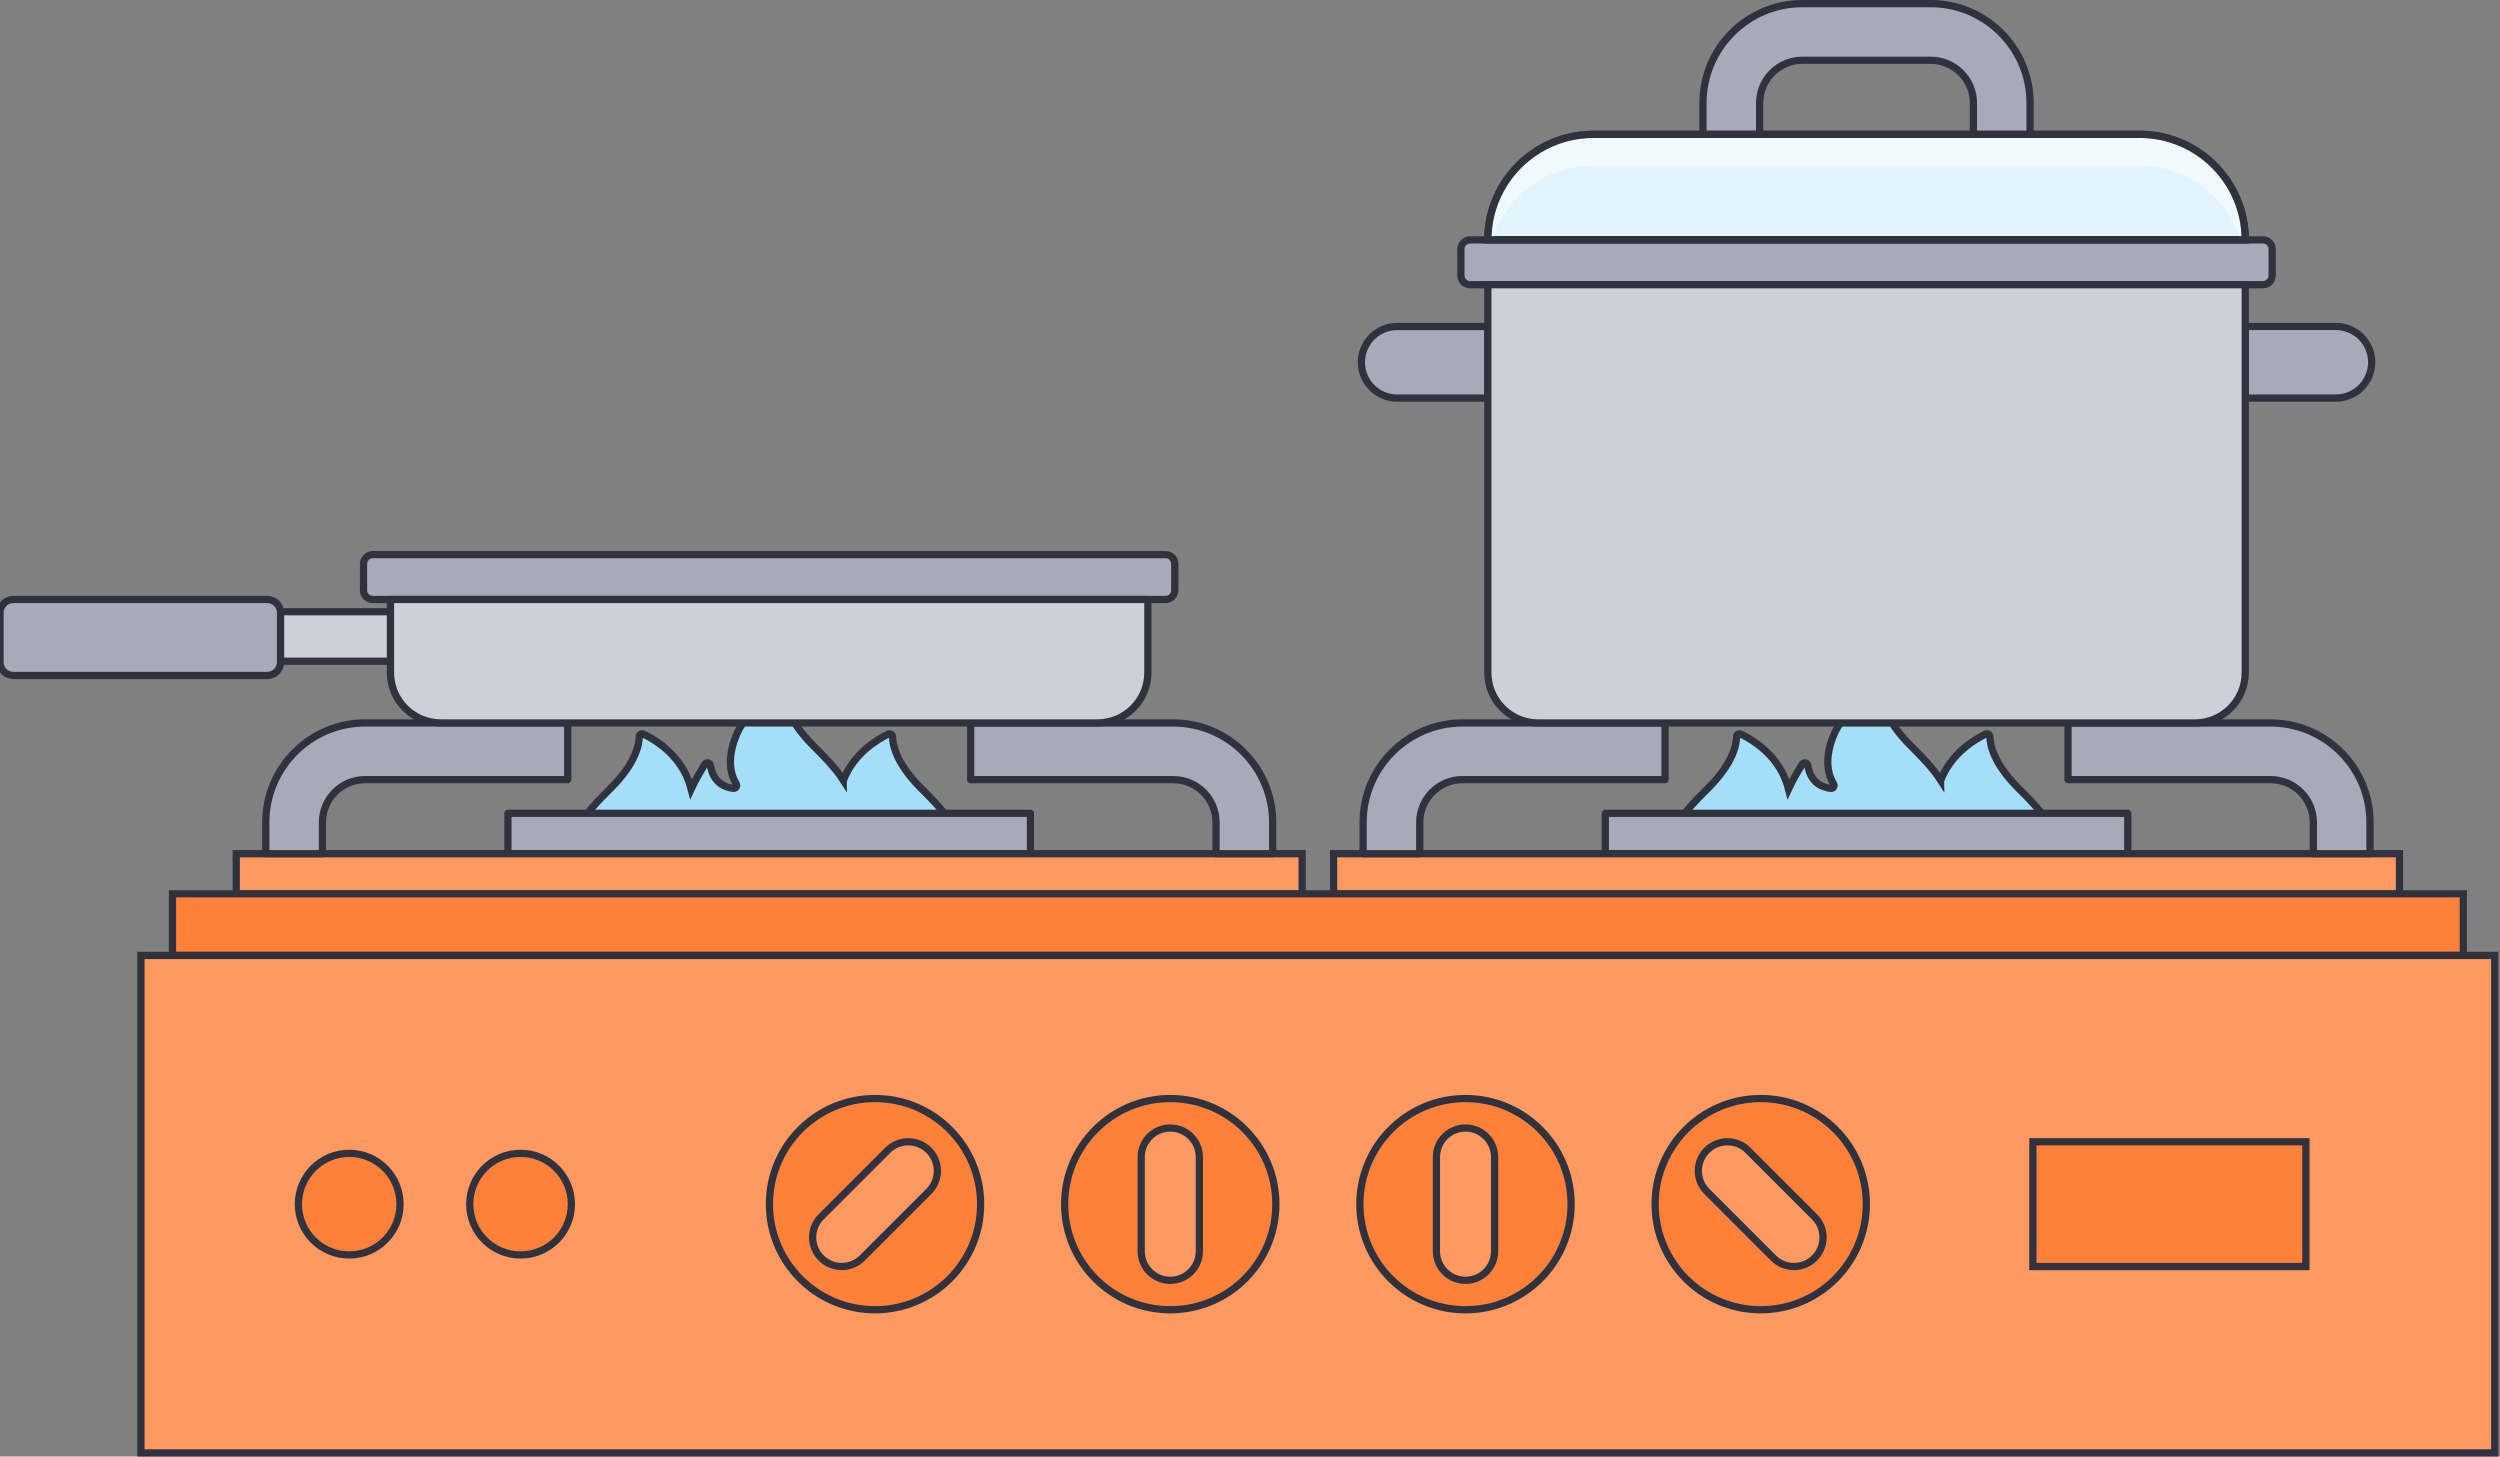 <svg xmlns="http://www.w3.org/2000/svg" width="690" height="402" viewBox="0 0 690 402" fill="none"><rect x="0" y="0" width="690" height="402" fill="#808080" stroke="none"/><path d="M168.502 217.612C175.405 210.709 176.401 205.602 176.422 203.339C176.422 202.737 177.055 202.353 177.595 202.612C180.408 203.951 187.093 207.813 189.968 215.318C190.3 216.179 190.56 216.989 190.757 217.767C192.024 215.048 193.529 212.546 194.577 210.906C194.982 210.283 195.958 210.47 196.072 211.207C196.861 216.179 200.265 217.352 202.404 217.591C203.078 217.664 203.556 216.937 203.203 216.356C201.999 214.425 200.4 210.211 202.985 203.495C205.86 196 212.545 192.139 215.358 190.789C215.898 190.53 216.521 190.914 216.531 191.516C216.562 193.779 217.548 198.886 224.451 205.789C227.462 208.799 230.524 211.872 232.776 215.37C232.776 215.349 232.787 215.339 232.797 215.318C235.672 207.823 242.357 203.962 245.17 202.612C245.71 202.353 246.333 202.737 246.343 203.339C246.374 205.602 247.36 210.709 254.263 217.612C260.782 224.131 267.55 230.961 265.796 241.642C263.886 253.278 253.993 262.226 242.201 262.278C241.994 262.278 241.797 262.278 241.589 262.267C241.558 262.267 241.527 262.267 241.496 262.267C241.496 262.267 241.475 262.267 241.464 262.267C232.299 262.029 224.41 256.662 220.579 248.918C218.016 249.894 215.254 250.444 212.379 250.455C212.171 250.455 211.974 250.455 211.767 250.444C211.736 250.444 211.704 250.444 211.673 250.444C211.673 250.444 211.653 250.444 211.642 250.444C208.362 250.361 205.248 249.624 202.425 248.348C198.708 256.392 190.664 262.029 181.27 262.267C181.27 262.267 181.249 262.267 181.239 262.267C181.207 262.267 181.176 262.267 181.145 262.267C180.948 262.267 180.74 262.278 180.543 262.278C168.751 262.226 158.859 253.288 156.949 241.642C155.195 230.971 161.973 224.131 168.481 217.612H168.502Z" fill="#A5DEF9" stroke="#30333D" stroke-width="2" stroke-miterlimit="10" stroke-linecap="round"></path><path d="M140.186 235.623L284.397 235.623V224.475L140.186 224.475V235.623Z" fill="#A6AAB9" stroke="#30333D" stroke-width="2" stroke-linecap="round" stroke-linejoin="round"></path><path d="M65.199 246.771L359.384 246.771V235.623L65.199 235.623V246.771Z" fill="#FF9960" stroke="#30333D" stroke-width="2" stroke-miterlimit="10" stroke-linecap="round"></path><path d="M73.347 235.623H88.99V226.966C88.99 220.468 94.273 215.174 100.781 215.174H156.699V199.531H100.781C85.657 199.531 73.357 211.832 73.357 226.956V235.613L73.347 235.623Z" fill="#A6AAB9" stroke="#30333D" stroke-width="2" stroke-linecap="round" stroke-linejoin="round"></path><path d="M335.612 235.623H351.255V226.965C351.255 211.842 338.954 199.541 323.83 199.541H267.912V215.184H323.83C330.328 215.184 335.622 220.467 335.622 226.976V235.633L335.612 235.623Z" fill="#A6AAB9" stroke="#30333D" stroke-width="2" stroke-linecap="round" stroke-linejoin="round"></path><path d="M3.685 186.432H73.751C75.787 186.432 77.436 184.782 77.436 182.747V169.138C77.436 167.103 75.787 165.453 73.751 165.453H3.685C1.65 165.453 0 167.103 0 169.138V182.747C0 184.782 1.65 186.432 3.685 186.432Z" fill="#A6AAB9" stroke="#30333D" stroke-width="2" stroke-linecap="round" stroke-linejoin="round"></path><path d="M77.437 182.498H108.619V168.838H77.437V182.498Z" fill="#CBD0D9" stroke="#30333D" stroke-width="2" stroke-linecap="round" stroke-linejoin="round"></path><path d="M102.877 165.453L321.702 165.453C323.107 165.453 324.245 164.315 324.245 162.91V155.623C324.245 154.219 323.107 153.08 321.702 153.08L102.877 153.08C101.473 153.08 100.334 154.219 100.334 155.623V162.91C100.334 164.315 101.473 165.453 102.877 165.453Z" fill="#A6AAB9" stroke="#30333D" stroke-width="2" stroke-linecap="round" stroke-linejoin="round"></path><path d="M302.915 199.531L121.667 199.531C113.996 199.531 107.768 193.303 107.768 185.632V165.453L316.814 165.453V185.632C316.814 193.303 310.586 199.531 302.915 199.531Z" fill="#CBD0D9" stroke="#30333D" stroke-width="2" stroke-linecap="round" stroke-linejoin="round"></path><path d="M471.374 217.612C478.277 210.709 479.273 205.602 479.294 203.339C479.294 202.737 479.927 202.353 480.467 202.612C483.28 203.951 489.965 207.813 492.84 215.318C493.173 216.179 493.432 216.989 493.629 217.767C494.896 215.048 496.401 212.546 497.449 210.906C497.854 210.283 498.83 210.47 498.944 211.207C499.733 216.179 503.138 217.352 505.276 217.591C505.951 217.664 506.428 216.937 506.075 216.356C504.871 214.425 503.272 210.211 505.857 203.495C508.732 196 515.417 192.139 518.23 190.789C518.77 190.53 519.393 190.914 519.403 191.516C519.434 193.779 520.421 198.886 527.323 205.789C530.334 208.799 533.396 211.872 535.648 215.37C535.648 215.349 535.659 215.339 535.669 215.318C538.544 207.823 545.229 203.962 548.042 202.612C548.582 202.353 549.205 202.737 549.215 203.339C549.246 205.602 550.232 210.709 557.135 217.612C563.654 224.131 570.422 230.961 568.668 241.642C566.758 253.278 556.865 262.226 545.073 262.278C544.866 262.278 544.669 262.278 544.461 262.267C544.43 262.267 544.399 262.267 544.368 262.267C544.368 262.267 544.347 262.267 544.336 262.267C535.171 262.029 527.282 256.662 523.452 248.918C520.888 249.894 518.126 250.444 515.251 250.455C515.044 250.455 514.846 250.455 514.639 250.444C514.608 250.444 514.576 250.444 514.545 250.444C514.545 250.444 514.525 250.444 514.514 250.444C511.234 250.361 508.12 249.624 505.297 248.348C501.58 256.392 493.536 262.029 484.142 262.267C484.142 262.267 484.121 262.267 484.111 262.267C484.079 262.267 484.048 262.267 484.017 262.267C483.82 262.267 483.612 262.278 483.415 262.278C471.623 262.226 461.731 253.288 459.821 241.642C458.067 230.971 464.845 224.131 471.353 217.612H471.374Z" fill="#A5DEF9" stroke="#30333D" stroke-width="2" stroke-miterlimit="10" stroke-linecap="round"></path><path d="M443.058 235.623L587.27 235.623V224.475L443.058 224.475V235.623Z" fill="#A6AAB9" stroke="#30333D" stroke-width="2" stroke-linecap="round" stroke-linejoin="round"></path><path d="M368.071 246.771L662.256 246.771V235.623L368.071 235.623V246.771Z" fill="#FF9960" stroke="#30333D" stroke-width="2" stroke-miterlimit="10" stroke-linecap="round"></path><path d="M376.209 235.623H391.852V226.966C391.852 220.468 397.135 215.174 403.644 215.174H459.562V199.531H403.644C388.52 199.531 376.219 211.832 376.219 226.956V235.613L376.209 235.623Z" fill="#A6AAB9" stroke="#30333D" stroke-width="2" stroke-linecap="round" stroke-linejoin="round"></path><path d="M638.474 235.623H654.117V226.965C654.117 211.842 641.816 199.541 626.692 199.541H570.774V215.184H626.692C633.19 215.184 638.484 220.467 638.484 226.976V235.633L638.474 235.623Z" fill="#A6AAB9" stroke="#30333D" stroke-width="2" stroke-linecap="round" stroke-linejoin="round"></path><path d="M410.64 109.877H385.623C380.163 109.877 375.741 105.445 375.741 99.995C375.741 94.535 380.174 90.113 385.623 90.113H410.64V109.877Z" fill="#A6AAB9" stroke="#30333D" stroke-width="2" stroke-linecap="round" stroke-linejoin="round"></path><path d="M619.688 90.103H644.704C650.164 90.103 654.586 94.536 654.586 99.985C654.586 105.445 650.153 109.867 644.704 109.867H619.688V90.103Z" fill="#A6AAB9" stroke="#30333D" stroke-width="2" stroke-linecap="round" stroke-linejoin="round"></path><path d="M619.688 66.207L410.641 66.207C410.641 50.128 423.689 37.08 439.768 37.08L590.561 37.08C606.64 37.08 619.688 50.128 619.688 66.207Z" fill="#E1F3FD" stroke="#30333D" stroke-width="2" stroke-miterlimit="3" stroke-linecap="round"></path><path d="M405.751 78.58L624.576 78.58C625.98 78.58 627.119 77.442 627.119 76.037V68.75C627.119 67.346 625.98 66.207 624.576 66.207L405.751 66.207C404.347 66.207 403.208 67.346 403.208 68.75V76.037C403.208 77.442 404.347 78.58 405.751 78.58Z" fill="#A6AAB9" stroke="#30333D" stroke-width="2" stroke-linecap="round" stroke-linejoin="round"></path><path d="M605.788 199.541L424.54 199.541C416.869 199.541 410.641 193.313 410.641 185.642V78.581L619.688 78.581V185.642C619.688 193.313 613.459 199.541 605.788 199.541Z" fill="#CBD0D9" stroke="#30333D" stroke-width="2" stroke-linecap="round" stroke-linejoin="round"></path><path d="M497.461 1H532.878C548.002 1 560.302 13.3 560.302 28.424V37.081H544.659V28.424C544.659 21.927 539.376 16.633 532.868 16.633H497.45C490.952 16.633 485.659 21.916 485.659 28.424V37.081H470.016V28.424C470.016 13.3 482.316 1 497.44 1H497.461Z" fill="#A6AAB9" stroke="#30333D" stroke-width="2" stroke-linecap="round" stroke-linejoin="round"></path><path opacity="0.5" d="M590.559 37.082H439.767C423.677 37.082 410.64 50.12 410.64 66.209H411.958C415.653 54.365 426.708 45.77 439.767 45.77H590.559C603.618 45.77 614.673 54.365 618.368 66.209H619.686C619.686 50.12 606.649 37.082 590.559 37.082Z" fill="white"></path><path d="M619.688 66.207L410.641 66.207C410.641 50.128 423.689 37.08 439.768 37.08L590.561 37.08C606.64 37.08 619.688 50.128 619.688 66.207Z" stroke="#30333D" stroke-width="2" stroke-miterlimit="3" stroke-linecap="round"></path><path d="M47.605 263.691L679.872 263.691V246.689L47.605 246.689V263.691Z" fill="#FF8139" stroke="#30333D" stroke-width="2" stroke-miterlimit="10" stroke-linecap="round"></path><path d="M38.905 401L688.549 401V263.701L38.905 263.701V401Z" fill="#FF9960" stroke="#30333D" stroke-width="2" stroke-miterlimit="10" stroke-linecap="round"></path><path d="M561.08 349.566H636.43V315.125H561.08V349.566Z" fill="#FF8139" stroke="#30333D" stroke-width="2" stroke-miterlimit="10" stroke-linecap="round"></path><path d="M241.506 361.492C257.604 361.492 270.654 348.443 270.654 332.345C270.654 316.247 257.604 303.197 241.506 303.197C225.408 303.197 212.358 316.247 212.358 332.345C212.358 348.443 225.408 361.492 241.506 361.492Z" fill="#FF8139" stroke="#30333D" stroke-width="2" stroke-miterlimit="10" stroke-linecap="round"></path><path d="M226.637 347.196L226.645 347.203C229.778 350.337 234.859 350.337 237.992 347.203L256.364 328.831C259.497 325.698 259.497 320.618 256.364 317.484L256.357 317.477C253.223 314.343 248.143 314.343 245.009 317.477L226.637 335.848C223.504 338.982 223.504 344.062 226.637 347.196Z" fill="#FF9960" stroke="#30333D" stroke-width="2" stroke-miterlimit="10" stroke-linecap="round"></path><path d="M322.99 361.492C339.088 361.492 352.138 348.443 352.138 332.345C352.138 316.247 339.088 303.197 322.99 303.197C306.893 303.197 293.843 316.247 293.843 332.345C293.843 348.443 306.893 361.492 322.99 361.492Z" fill="#FF8139" stroke="#30333D" stroke-width="2" stroke-miterlimit="10" stroke-linecap="round"></path><path d="M322.991 353.365H323.002C327.433 353.365 331.025 349.773 331.025 345.341V319.36C331.025 314.928 327.433 311.336 323.002 311.336H322.991C318.56 311.336 314.967 314.928 314.967 319.36V345.341C314.967 349.773 318.56 353.365 322.991 353.365Z" fill="#FF9960" stroke="#30333D" stroke-width="2" stroke-miterlimit="10" stroke-linecap="round"></path><path d="M404.475 361.492C420.573 361.492 433.622 348.443 433.622 332.345C433.622 316.247 420.573 303.197 404.475 303.197C388.377 303.197 375.327 316.247 375.327 332.345C375.327 348.443 388.377 361.492 404.475 361.492Z" fill="#FF8139" stroke="#30333D" stroke-width="2" stroke-miterlimit="10" stroke-linecap="round"></path><path d="M404.476 353.365H404.486C408.917 353.365 412.51 349.773 412.51 345.341V319.36C412.51 314.928 408.917 311.336 404.486 311.336H404.476C400.044 311.336 396.452 314.928 396.452 319.36V345.341C396.452 349.773 400.044 353.365 404.476 353.365Z" fill="#FF9960" stroke="#30333D" stroke-width="2" stroke-miterlimit="10" stroke-linecap="round"></path><path d="M485.959 361.492C502.057 361.492 515.107 348.443 515.107 332.345C515.107 316.247 502.057 303.197 485.959 303.197C469.861 303.197 456.812 316.247 456.812 332.345C456.812 348.443 469.861 361.492 485.959 361.492Z" fill="#FF8139" stroke="#30333D" stroke-width="2" stroke-miterlimit="10" stroke-linecap="round"></path><path d="M471.095 317.481L471.088 317.488C467.954 320.622 467.954 325.702 471.088 328.836L489.46 347.208C492.593 350.341 497.674 350.341 500.807 347.208L500.814 347.2C503.948 344.067 503.948 338.986 500.814 335.853L482.443 317.481C479.309 314.348 474.229 314.348 471.095 317.481Z" fill="#FF9960" stroke="#30333D" stroke-width="2" stroke-miterlimit="10" stroke-linecap="round"></path><path d="M96.38 346.369C104.125 346.369 110.404 340.091 110.404 332.346C110.404 324.601 104.125 318.322 96.38 318.322C88.635 318.322 82.356 324.601 82.356 332.346C82.356 340.091 88.635 346.369 96.38 346.369Z" fill="#FF8139" stroke="#30333D" stroke-width="2" stroke-miterlimit="10" stroke-linecap="round"></path><path d="M143.673 346.369C151.418 346.369 157.697 340.091 157.697 332.346C157.697 324.601 151.418 318.322 143.673 318.322C135.928 318.322 129.649 324.601 129.649 332.346C129.649 340.091 135.928 346.369 143.673 346.369Z" fill="#FF8139" stroke="#30333D" stroke-width="2" stroke-miterlimit="10" stroke-linecap="round"></path></svg>